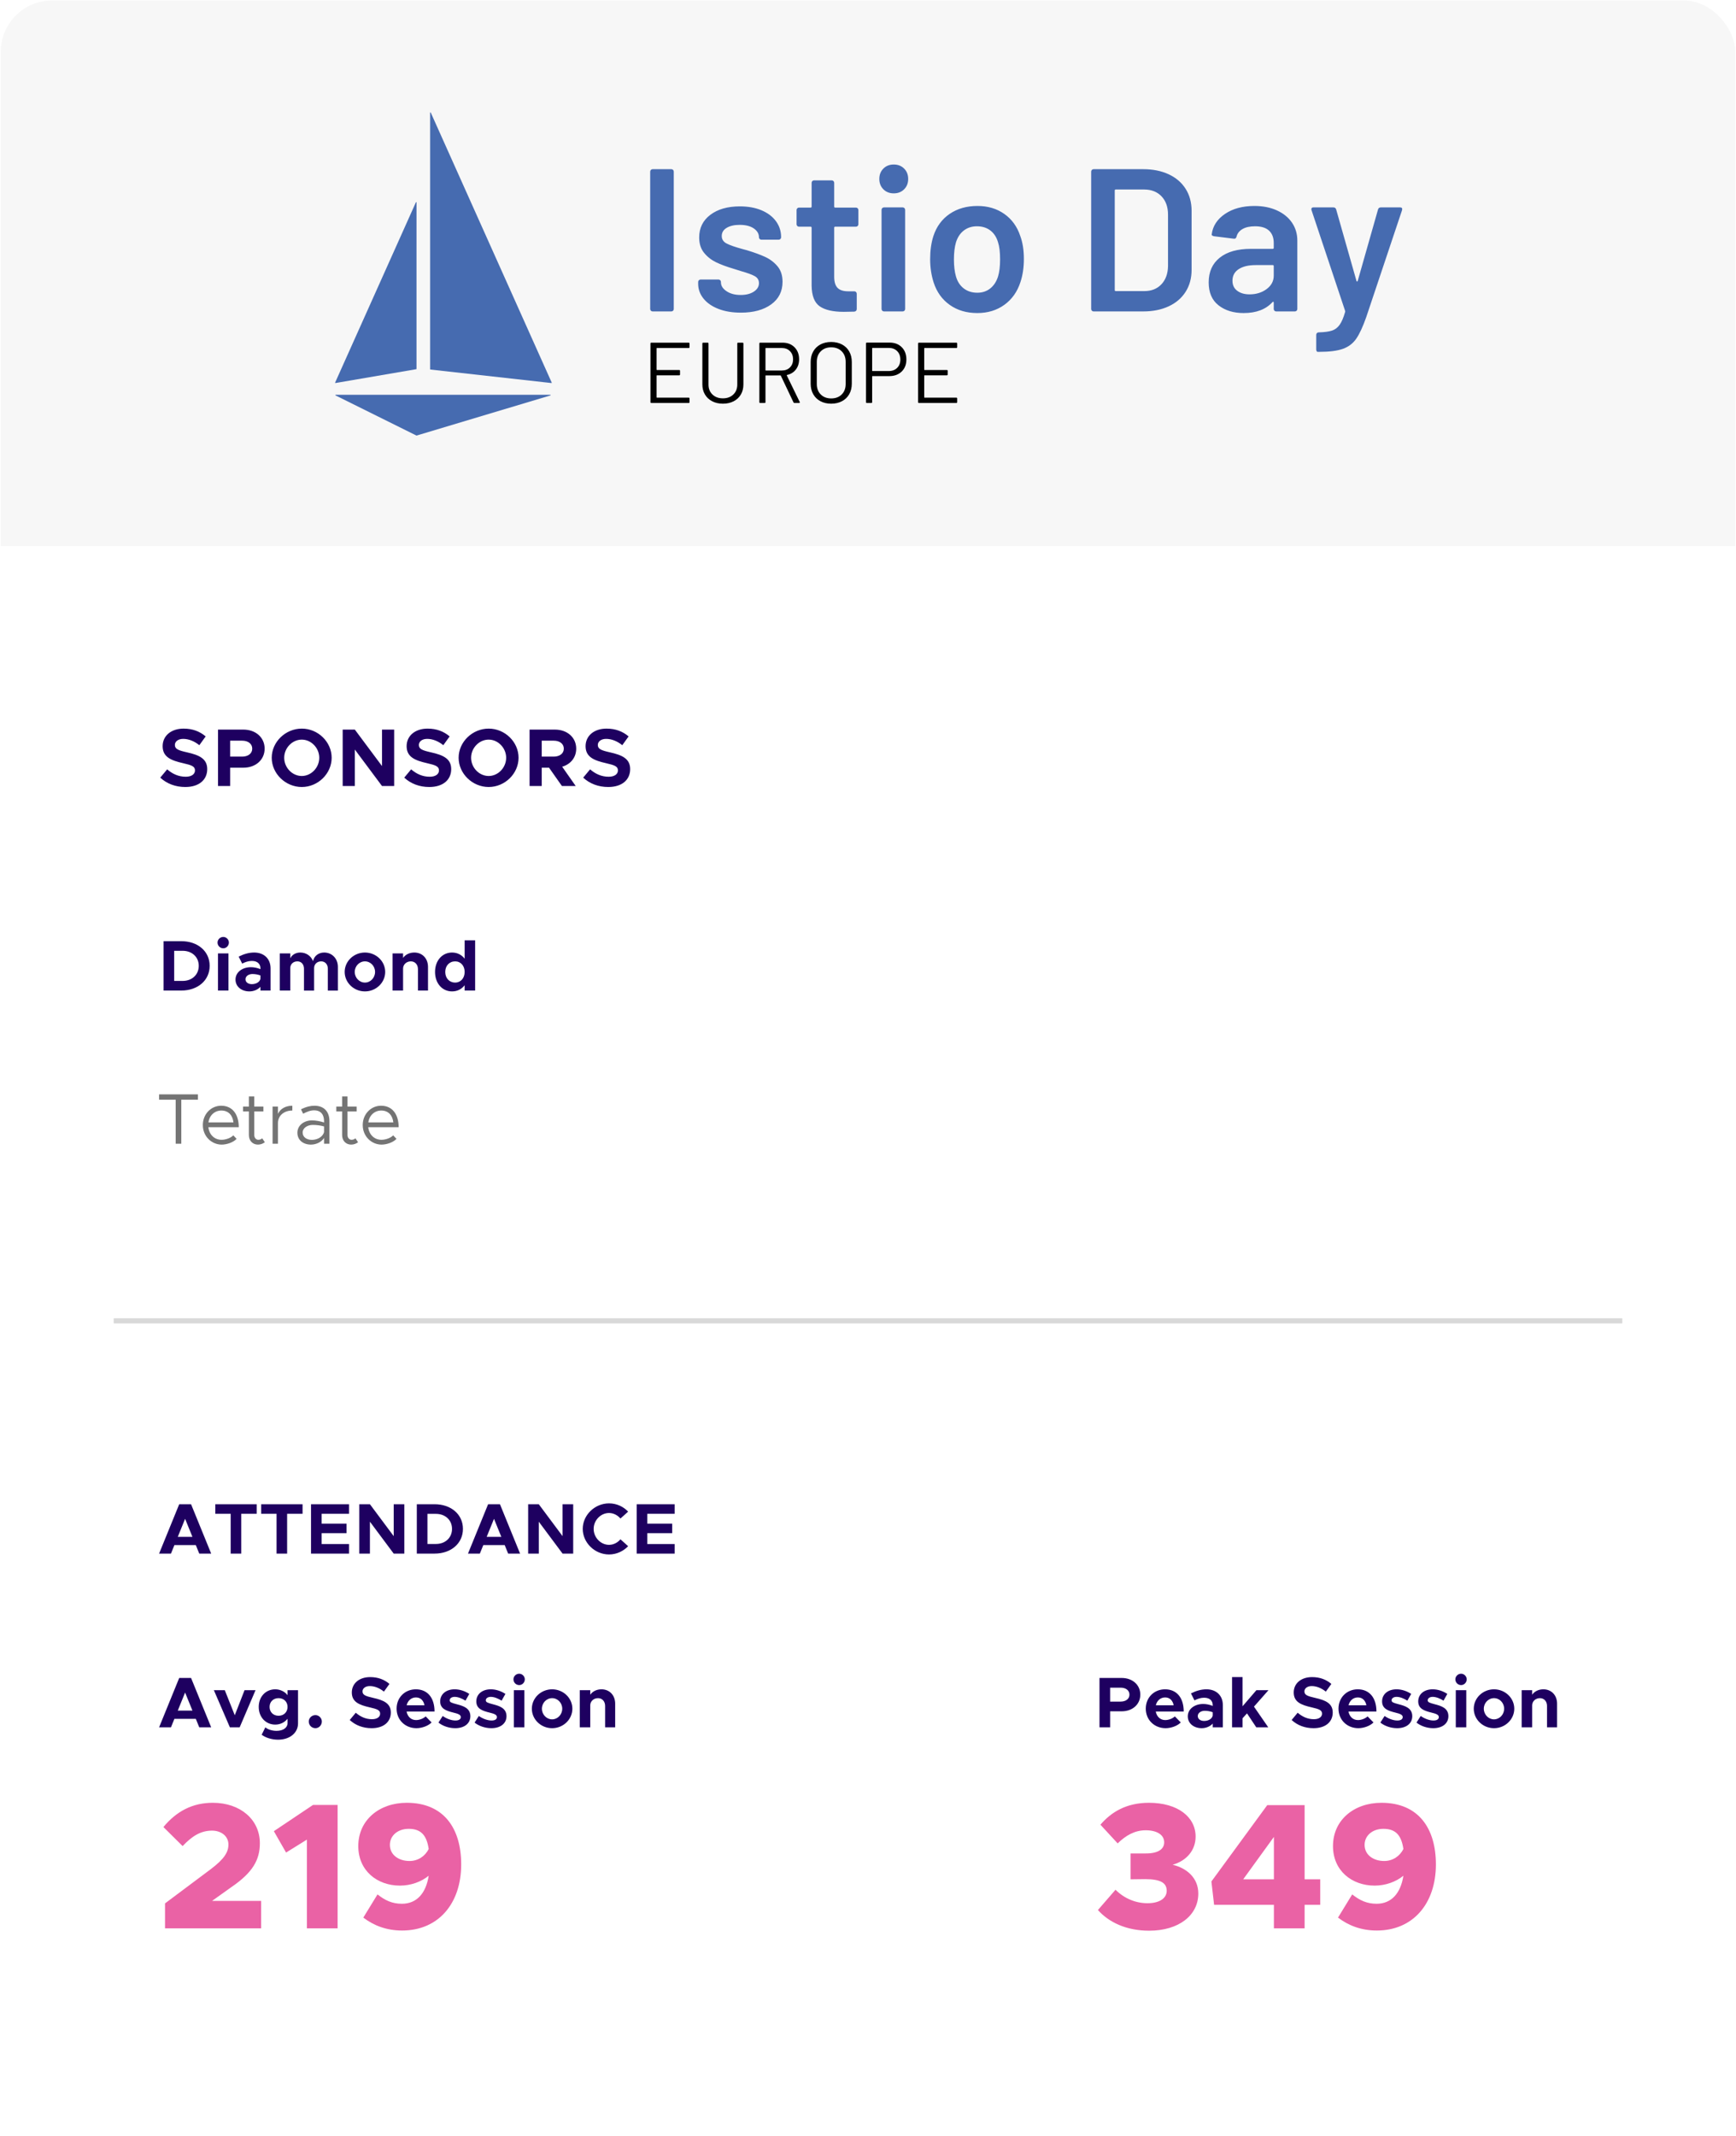 <?xml version="1.0" encoding="UTF-8"?> <svg xmlns="http://www.w3.org/2000/svg" width="378" height="465" viewBox="0 0 378 465" fill="none"><g filter="url(#filter0_d_4860_2585)"><g clip-path="url(#clip0_4860_2585)"><rect x="0.173" y="0.107" width="377.654" height="464.331" rx="11.173" fill="white"></rect><rect width="377.654" height="118.761" transform="translate(0.173 0.107)" fill="#F7F7F7"></rect><path d="M90.69 62.043V80.292C90.691 80.309 90.685 80.325 90.674 80.338C90.664 80.35 90.649 80.359 90.633 80.362L73.046 83.374C73.033 83.376 73.021 83.374 73.009 83.369C72.997 83.365 72.987 83.357 72.98 83.347C72.972 83.337 72.967 83.325 72.965 83.313C72.964 83.3 72.966 83.288 72.971 83.276L90.558 44.034C90.565 44.019 90.576 44.008 90.59 44.001C90.605 43.994 90.621 43.992 90.636 43.996C90.652 43.999 90.665 44.007 90.675 44.02C90.686 44.032 90.691 44.047 90.692 44.063L90.69 62.043ZM93.655 51.526V80.369C93.655 80.386 93.661 80.402 93.673 80.415C93.684 80.428 93.7 80.436 93.717 80.438L120.061 83.377C120.073 83.378 120.085 83.376 120.096 83.371C120.108 83.366 120.117 83.359 120.125 83.349C120.132 83.339 120.136 83.327 120.138 83.315C120.139 83.302 120.137 83.29 120.132 83.279L93.788 24.494C93.781 24.48 93.77 24.469 93.756 24.462C93.742 24.455 93.726 24.453 93.71 24.456C93.695 24.459 93.681 24.468 93.671 24.48C93.661 24.492 93.655 24.507 93.655 24.523V51.526ZM119.859 86.068L90.717 94.803C90.701 94.809 90.683 94.809 90.667 94.803L73.057 86.068C73.043 86.061 73.031 86.05 73.023 86.036C73.016 86.021 73.014 86.005 73.018 85.989C73.021 85.973 73.03 85.96 73.043 85.95C73.056 85.94 73.072 85.935 73.088 85.936H119.839C119.853 85.938 119.867 85.945 119.878 85.956C119.888 85.966 119.895 85.98 119.897 85.995C119.899 86.009 119.897 86.024 119.89 86.037C119.883 86.051 119.872 86.061 119.859 86.068Z" fill="#466BB0"></path><path d="M141.728 67.633C141.624 67.53 141.573 67.405 141.573 67.256V37.357C141.573 37.21 141.624 37.085 141.728 36.981C141.831 36.879 141.956 36.826 142.104 36.826H146.177C146.325 36.826 146.449 36.879 146.554 36.981C146.657 37.085 146.708 37.21 146.708 37.357V67.256C146.708 67.405 146.657 67.53 146.554 67.633C146.449 67.736 146.325 67.788 146.177 67.788H142.104C141.956 67.788 141.831 67.736 141.728 67.633ZM156.424 67.235C155.023 66.69 153.937 65.937 153.171 64.979C152.403 64.021 152.019 62.952 152.019 61.772V61.374C152.019 61.227 152.071 61.102 152.175 60.998C152.278 60.895 152.403 60.843 152.551 60.843H156.446C156.594 60.843 156.719 60.895 156.823 60.998C156.926 61.102 156.978 61.227 156.978 61.374V61.463C156.978 62.2 157.383 62.841 158.195 63.386C159.006 63.932 160.032 64.205 161.272 64.205C162.452 64.205 163.411 63.962 164.149 63.476C164.887 62.989 165.256 62.376 165.256 61.639C165.256 60.961 164.953 60.453 164.349 60.114C163.744 59.775 162.761 59.413 161.405 59.03L159.722 58.5C158.218 58.057 156.948 57.586 155.915 57.085C154.882 56.583 154.012 55.897 153.304 55.027C152.595 54.158 152.241 53.045 152.241 51.688C152.241 49.624 153.053 47.98 154.675 46.756C156.298 45.533 158.439 44.921 161.095 44.921C162.894 44.921 164.474 45.208 165.832 45.783C167.188 46.358 168.237 47.154 168.975 48.172C169.712 49.189 170.081 50.346 170.081 51.644C170.081 51.791 170.029 51.916 169.926 52.019C169.823 52.123 169.697 52.175 169.55 52.175H165.787C165.639 52.175 165.514 52.123 165.411 52.019C165.307 51.916 165.256 51.791 165.256 51.644C165.256 50.878 164.879 50.237 164.127 49.72C163.375 49.204 162.349 48.946 161.05 48.946C159.9 48.946 158.962 49.16 158.239 49.587C157.516 50.014 157.155 50.612 157.155 51.378C157.155 52.086 157.501 52.625 158.195 52.993C158.888 53.362 160.047 53.767 161.67 54.21L162.645 54.474C164.208 54.947 165.522 55.426 166.584 55.912C167.647 56.399 168.546 57.078 169.284 57.947C170.022 58.817 170.391 59.944 170.391 61.33C170.391 63.424 169.565 65.067 167.913 66.261C166.259 67.456 164.061 68.053 161.316 68.053C159.456 68.053 157.826 67.781 156.424 67.235ZM186.75 49.189C186.646 49.293 186.521 49.343 186.373 49.343H181.858C181.71 49.343 181.637 49.418 181.637 49.565V60.224C181.637 61.345 181.88 62.155 182.367 62.657C182.854 63.158 183.629 63.409 184.691 63.409H186.019C186.167 63.409 186.292 63.461 186.396 63.564C186.498 63.667 186.551 63.793 186.551 63.939V67.256C186.551 67.582 186.373 67.773 186.019 67.832L183.717 67.876C181.386 67.876 179.644 67.478 178.494 66.682C177.343 65.886 176.752 64.381 176.723 62.17V49.565C176.723 49.418 176.649 49.343 176.502 49.343H173.978C173.831 49.343 173.705 49.293 173.601 49.189C173.498 49.086 173.447 48.961 173.447 48.813V45.717C173.447 45.57 173.498 45.445 173.601 45.341C173.705 45.238 173.831 45.186 173.978 45.186H176.502C176.649 45.186 176.723 45.113 176.723 44.965V39.79C176.723 39.642 176.775 39.518 176.878 39.414C176.981 39.311 177.106 39.259 177.254 39.259H181.105C181.253 39.259 181.378 39.311 181.482 39.414C181.586 39.518 181.637 39.642 181.637 39.79V44.965C181.637 45.113 181.71 45.186 181.858 45.186H186.373C186.521 45.186 186.646 45.238 186.751 45.341C186.854 45.445 186.905 45.57 186.905 45.717V48.813C186.905 48.961 186.854 49.086 186.75 49.189ZM192.35 41.205C191.758 40.616 191.464 39.864 191.464 38.95C191.464 38.036 191.758 37.284 192.35 36.694C192.939 36.105 193.692 35.809 194.607 35.809C195.522 35.809 196.274 36.105 196.865 36.694C197.455 37.284 197.75 38.036 197.75 38.95C197.75 39.864 197.455 40.616 196.865 41.205C196.274 41.796 195.522 42.09 194.607 42.09C193.692 42.09 192.939 41.796 192.35 41.205ZM192.106 67.633C192.003 67.53 191.951 67.405 191.951 67.256V45.673C191.951 45.526 192.003 45.4 192.106 45.297C192.209 45.194 192.334 45.142 192.482 45.142H196.554C196.702 45.142 196.827 45.194 196.931 45.297C197.035 45.4 197.086 45.526 197.086 45.673V67.256C197.086 67.405 197.035 67.53 196.931 67.633C196.827 67.736 196.702 67.788 196.554 67.788H192.482C192.334 67.788 192.209 67.736 192.106 67.633ZM206.803 66.372C205.136 65.193 203.962 63.557 203.284 61.463C202.782 59.87 202.532 58.19 202.532 56.421C202.532 54.534 202.767 52.853 203.24 51.378C203.919 49.315 205.099 47.707 206.781 46.557C208.464 45.407 210.485 44.832 212.846 44.832C215.089 44.832 217.03 45.407 218.667 46.557C220.306 47.707 221.464 49.3 222.143 51.335C222.674 52.75 222.94 54.431 222.94 56.376C222.94 58.234 222.689 59.915 222.187 61.418C221.508 63.512 220.343 65.156 218.69 66.351C217.037 67.545 215.075 68.141 212.802 68.141C210.47 68.141 208.47 67.552 206.803 66.372ZM215.613 62.79C216.395 62.17 216.963 61.301 217.317 60.18C217.612 59.207 217.76 57.969 217.76 56.465C217.76 54.873 217.612 53.634 217.317 52.75C216.992 51.629 216.432 50.767 215.635 50.162C214.839 49.558 213.865 49.255 212.714 49.255C211.621 49.255 210.678 49.558 209.88 50.162C209.084 50.767 208.508 51.629 208.154 52.75C207.858 53.783 207.711 55.02 207.711 56.465C207.711 57.91 207.858 59.148 208.154 60.18C208.478 61.301 209.046 62.17 209.858 62.79C210.67 63.409 211.651 63.718 212.802 63.718C213.893 63.718 214.831 63.409 215.613 62.79ZM237.747 67.633C237.644 67.53 237.592 67.405 237.592 67.256V37.357C237.592 37.21 237.644 37.085 237.747 36.981C237.85 36.879 237.975 36.826 238.124 36.826H248.925C251.021 36.826 252.865 37.196 254.459 37.932C256.053 38.67 257.285 39.724 258.156 41.095C259.026 42.466 259.461 44.066 259.461 45.894V58.721C259.461 60.549 259.026 62.148 258.156 63.519C257.285 64.891 256.053 65.945 254.459 66.682C252.865 67.419 251.021 67.788 248.925 67.788H238.124C237.975 67.788 237.85 67.736 237.747 67.633ZM242.949 63.364H249.146C250.71 63.364 251.957 62.871 252.888 61.883C253.817 60.895 254.296 59.576 254.326 57.925V46.734C254.326 45.053 253.854 43.72 252.91 42.731C251.964 41.744 250.696 41.249 249.103 41.249H242.949C242.801 41.249 242.728 41.323 242.728 41.471V63.144C242.728 63.291 242.801 63.364 242.949 63.364ZM278.055 45.806C279.471 46.453 280.562 47.347 281.33 48.481C282.098 49.617 282.482 50.908 282.482 52.351V67.256C282.482 67.405 282.43 67.53 282.327 67.633C282.223 67.736 282.098 67.788 281.95 67.788H277.877C277.73 67.788 277.605 67.736 277.501 67.633C277.397 67.53 277.347 67.405 277.347 67.256V65.841C277.347 65.753 277.317 65.701 277.257 65.687C277.199 65.672 277.139 65.695 277.081 65.753C275.635 67.346 273.54 68.141 270.795 68.141C268.581 68.141 266.759 67.582 265.328 66.461C263.895 65.341 263.18 63.674 263.18 61.463C263.18 59.162 263.985 57.372 265.592 56.089C267.201 54.806 269.467 54.165 272.388 54.165H277.126C277.272 54.165 277.347 54.092 277.347 53.944V52.883C277.347 51.732 277.006 50.841 276.328 50.207C275.65 49.572 274.631 49.255 273.274 49.255C272.152 49.255 271.244 49.455 270.551 49.853C269.858 50.25 269.422 50.803 269.245 51.511C269.156 51.865 268.95 52.013 268.626 51.953L264.332 51.423C264.183 51.394 264.058 51.342 263.955 51.268C263.852 51.195 263.815 51.099 263.845 50.981C264.08 49.182 265.047 47.707 266.744 46.557C268.44 45.407 270.573 44.832 273.141 44.832C275 44.832 276.639 45.157 278.055 45.806ZM275.797 62.922C276.83 62.155 277.347 61.182 277.347 60.003V57.925C277.347 57.778 277.272 57.703 277.126 57.703H273.407C271.841 57.703 270.609 57.998 269.71 58.588C268.809 59.177 268.36 60.018 268.36 61.109C268.36 62.052 268.706 62.783 269.4 63.298C270.093 63.815 270.986 64.072 272.079 64.072C273.524 64.072 274.764 63.69 275.797 62.922ZM286.688 76.435C286.628 76.332 286.598 76.206 286.598 76.059V72.874C286.598 72.726 286.65 72.601 286.754 72.498C286.856 72.395 286.982 72.344 287.13 72.344H287.175C288.384 72.314 289.328 72.189 290.008 71.968C290.686 71.746 291.246 71.326 291.69 70.707C292.132 70.088 292.531 69.159 292.885 67.921C292.914 67.861 292.914 67.773 292.885 67.655L285.581 45.761C285.551 45.702 285.536 45.629 285.536 45.54C285.536 45.275 285.684 45.142 285.979 45.142H290.317C290.641 45.142 290.849 45.29 290.937 45.584L295.364 61.154C295.393 61.242 295.437 61.285 295.497 61.285C295.555 61.285 295.6 61.242 295.63 61.154L300.057 45.584C300.145 45.29 300.351 45.142 300.677 45.142H304.883C305.059 45.142 305.184 45.194 305.258 45.297C305.332 45.4 305.34 45.555 305.28 45.761L297.489 69.026C296.751 71.12 296.029 72.683 295.319 73.714C294.611 74.747 293.645 75.484 292.42 75.926C291.195 76.368 289.461 76.589 287.218 76.589H286.909C286.819 76.589 286.746 76.538 286.688 76.435Z" fill="#466BB0"></path><path d="M149.947 75.751H143.039C142.989 75.751 142.964 75.776 142.964 75.827V80.46C142.964 80.51 142.989 80.535 143.039 80.535H147.882C148.008 80.535 148.07 80.598 148.07 80.723V81.511C148.07 81.635 148.008 81.698 147.882 81.698H143.039C142.989 81.698 142.964 81.724 142.964 81.773V86.482C142.964 86.531 142.989 86.557 143.039 86.557H149.947C150.073 86.557 150.135 86.62 150.135 86.744V87.532C150.135 87.657 150.073 87.72 149.947 87.72H141.819C141.693 87.72 141.631 87.657 141.631 87.532V74.776C141.631 74.651 141.693 74.588 141.819 74.588H149.947C150.073 74.588 150.135 74.651 150.135 74.776V75.564C150.135 75.688 150.073 75.751 149.947 75.751ZM155.074 87.344C154.398 86.995 153.872 86.504 153.498 85.872C153.122 85.241 152.934 84.506 152.934 83.668V74.776C152.934 74.651 152.997 74.588 153.122 74.588H154.079C154.205 74.588 154.267 74.651 154.267 74.776V83.706C154.267 84.594 154.554 85.316 155.131 85.872C155.706 86.428 156.463 86.707 157.402 86.707C158.342 86.707 159.098 86.428 159.674 85.872C160.25 85.316 160.539 84.594 160.539 83.706V74.776C160.539 74.651 160.6 74.588 160.725 74.588H161.683C161.808 74.588 161.871 74.651 161.871 74.776V83.668C161.871 84.506 161.687 85.241 161.317 85.872C160.948 86.504 160.425 86.995 159.749 87.344C159.074 87.695 158.291 87.87 157.402 87.87C156.526 87.87 155.751 87.695 155.074 87.344ZM172.779 87.588L170.019 81.773C170.007 81.736 169.982 81.717 169.944 81.717H166.752C166.702 81.717 166.676 81.742 166.676 81.792V87.532C166.676 87.657 166.615 87.72 166.49 87.72H165.532C165.407 87.72 165.344 87.657 165.344 87.532V74.776C165.344 74.651 165.407 74.588 165.532 74.588H170.394C171.471 74.588 172.341 74.924 173.005 75.592C173.668 76.261 173.999 77.133 173.999 78.209C173.999 79.084 173.762 79.829 173.287 80.441C172.81 81.054 172.166 81.448 171.352 81.623C171.302 81.648 171.289 81.679 171.314 81.717L174.131 87.494C174.144 87.52 174.149 87.552 174.149 87.588C174.149 87.676 174.099 87.72 173.999 87.72H173.005C172.891 87.72 172.817 87.676 172.779 87.588ZM166.676 75.827V80.573C166.676 80.622 166.702 80.647 166.752 80.647H170.244C170.971 80.647 171.558 80.423 172.009 79.972C172.46 79.522 172.685 78.934 172.685 78.209C172.685 77.484 172.46 76.893 172.009 76.436C171.558 75.979 170.971 75.751 170.244 75.751H166.752C166.702 75.751 166.676 75.776 166.676 75.827ZM178.637 87.326C177.961 86.963 177.438 86.454 177.069 85.797C176.7 85.14 176.516 84.381 176.516 83.518V78.79C176.516 77.928 176.7 77.168 177.069 76.512C177.438 75.854 177.961 75.345 178.637 74.982C179.313 74.62 180.095 74.438 180.984 74.438C181.872 74.438 182.658 74.62 183.34 74.982C184.022 75.345 184.548 75.854 184.917 76.512C185.287 77.168 185.472 77.928 185.472 78.79V83.518C185.472 84.381 185.287 85.14 184.917 85.797C184.548 86.454 184.022 86.963 183.34 87.326C182.658 87.689 181.872 87.87 180.984 87.87C180.095 87.87 179.313 87.689 178.637 87.326ZM183.275 85.863C183.85 85.288 184.139 84.524 184.139 83.574V78.772C184.139 77.822 183.85 77.055 183.275 76.474C182.699 75.892 181.935 75.601 180.984 75.601C180.046 75.601 179.288 75.892 178.713 76.474C178.136 77.055 177.849 77.822 177.849 78.772V83.574C177.849 84.524 178.136 85.288 178.713 85.863C179.288 86.439 180.046 86.726 180.984 86.726C181.935 86.726 182.699 86.439 183.275 85.863ZM196.353 75.583C197.022 76.257 197.357 77.146 197.357 78.246C197.357 79.334 197.015 80.21 196.334 80.873C195.652 81.536 194.753 81.867 193.639 81.867H189.978C189.927 81.867 189.903 81.892 189.903 81.942V87.532C189.903 87.657 189.84 87.72 189.715 87.72H188.757C188.632 87.72 188.569 87.657 188.569 87.532V74.757C188.569 74.633 188.632 74.57 188.757 74.57H193.695C194.797 74.57 195.683 74.907 196.353 75.583ZM195.348 80.076C195.811 79.619 196.042 79.016 196.042 78.265C196.042 77.502 195.811 76.889 195.348 76.427C194.885 75.964 194.285 75.733 193.545 75.733H189.978C189.927 75.733 189.903 75.758 189.903 75.807V80.685C189.903 80.736 189.927 80.761 189.978 80.761H193.545C194.285 80.761 194.885 80.532 195.348 80.076ZM208.228 75.751H201.319C201.268 75.751 201.243 75.776 201.243 75.827V80.46C201.243 80.51 201.268 80.535 201.319 80.535H206.163C206.288 80.535 206.351 80.598 206.351 80.723V81.511C206.351 81.635 206.288 81.698 206.163 81.698H201.319C201.268 81.698 201.243 81.724 201.243 81.773V86.482C201.243 86.531 201.268 86.557 201.319 86.557H208.228C208.353 86.557 208.416 86.62 208.416 86.744V87.532C208.416 87.657 208.353 87.72 208.228 87.72H200.098C199.973 87.72 199.91 87.657 199.91 87.532V74.776C199.91 74.651 199.973 74.588 200.098 74.588H208.228C208.353 74.588 208.416 74.651 208.416 74.776V75.564C208.416 75.688 208.353 75.751 208.228 75.751Z" fill="black"></path><path d="M40.348 171.306C38.202 171.306 36.325 170.591 34.895 169.268L36.397 167.462C37.559 168.463 38.882 169.071 40.437 169.071C41.778 169.071 42.457 168.463 42.457 167.695C42.457 166.819 41.742 166.551 39.865 166.121C37.273 165.532 35.413 164.799 35.413 162.421C35.413 160.151 37.273 158.595 39.972 158.595C41.974 158.595 43.512 159.221 44.781 160.294L43.404 162.206C42.296 161.313 41.063 160.83 39.883 160.83C38.774 160.83 38.077 161.42 38.077 162.153C38.077 163.047 38.828 163.333 40.723 163.762C43.369 164.352 45.121 165.138 45.121 167.409C45.121 169.751 43.333 171.306 40.348 171.306ZM47.469 171.091V158.81H52.993C55.674 158.81 57.623 160.526 57.623 162.957C57.623 165.389 55.674 167.105 52.993 167.105H50.115V171.091H47.469ZM50.115 164.691H52.725C54.03 164.691 54.923 164.012 54.923 162.957C54.923 161.902 54.03 161.223 52.725 161.223H50.115V164.691ZM65.709 171.306C62.169 171.306 59.166 168.392 59.166 164.942C59.166 161.491 62.169 158.595 65.709 158.595C69.249 158.595 72.216 161.491 72.216 164.942C72.216 168.392 69.249 171.306 65.709 171.306ZM65.709 168.91C67.765 168.91 69.517 167.087 69.517 164.942C69.517 162.814 67.765 160.991 65.709 160.991C63.635 160.991 61.883 162.814 61.883 164.942C61.883 167.087 63.635 168.91 65.709 168.91ZM74.616 171.091V158.81H77.262L83.179 166.747V158.81H85.825V171.091H83.179L77.262 163.154V171.091H74.616ZM93.473 171.306C91.327 171.306 89.45 170.591 88.02 169.268L89.522 167.462C90.684 168.463 92.007 169.071 93.562 169.071C94.903 169.071 95.582 168.463 95.582 167.695C95.582 166.819 94.867 166.551 92.99 166.121C90.398 165.532 88.538 164.799 88.538 162.421C88.538 160.151 90.398 158.595 93.097 158.595C95.099 158.595 96.637 159.221 97.906 160.294L96.529 162.206C95.421 161.313 94.188 160.83 93.008 160.83C91.899 160.83 91.202 161.42 91.202 162.153C91.202 163.047 91.953 163.333 93.848 163.762C96.494 164.352 98.246 165.138 98.246 167.409C98.246 169.751 96.458 171.306 93.473 171.306ZM106.404 171.306C102.864 171.306 99.861 168.392 99.861 164.942C99.861 161.491 102.864 158.595 106.404 158.595C109.944 158.595 112.911 161.491 112.911 164.942C112.911 168.392 109.944 171.306 106.404 171.306ZM106.404 168.91C108.46 168.91 110.212 167.087 110.212 164.942C110.212 162.814 108.46 160.991 106.404 160.991C104.33 160.991 102.578 162.814 102.578 164.942C102.578 167.087 104.33 168.91 106.404 168.91ZM125.465 162.957C125.465 164.888 124.25 166.354 122.408 166.89L125.358 171.091H122.355L119.548 167.105H117.957V171.091H115.311V158.81H120.835C123.517 158.81 125.465 160.526 125.465 162.957ZM117.957 161.223V164.691H120.567C121.872 164.691 122.766 164.012 122.766 162.957C122.766 161.902 121.872 161.223 120.567 161.223H117.957ZM132.439 171.306C130.294 171.306 128.417 170.591 126.987 169.268L128.488 167.462C129.65 168.463 130.973 169.071 132.528 169.071C133.869 169.071 134.549 168.463 134.549 167.695C134.549 166.819 133.833 166.551 131.956 166.121C129.364 165.532 127.505 164.799 127.505 162.421C127.505 160.151 129.364 158.595 132.064 158.595C134.066 158.595 135.603 159.221 136.873 160.294L135.496 162.206C134.388 161.313 133.154 160.83 131.974 160.83C130.866 160.83 130.169 161.42 130.169 162.153C130.169 163.047 130.919 163.333 132.814 163.762C135.46 164.352 137.212 165.138 137.212 167.409C137.212 169.751 135.425 171.306 132.439 171.306Z" fill="#1E0060"></path><path d="M35.612 215.611V204.864H39.476C43.09 204.864 45.655 207.086 45.655 210.23C45.655 213.374 43.09 215.611 39.476 215.611H35.612ZM37.927 213.515H39.773C41.822 213.515 43.277 212.154 43.277 210.23C43.277 208.321 41.822 206.961 39.773 206.961H37.927V213.515ZM48.618 206.413C47.914 206.413 47.366 205.85 47.366 205.162C47.366 204.52 47.914 203.942 48.618 203.942C49.29 203.942 49.838 204.52 49.838 205.162C49.838 205.85 49.29 206.413 48.618 206.413ZM47.46 215.611V207.524H49.744V215.611H47.46ZM55.346 207.336C57.458 207.336 58.913 208.666 58.913 210.777V215.611H56.707V214.797C56.128 215.439 55.205 215.799 54.314 215.799C52.593 215.799 51.279 214.766 51.279 213.218C51.279 211.622 52.765 210.527 54.627 210.527C55.283 210.527 56.019 210.668 56.707 210.949V210.777C56.707 209.917 56.16 209.166 54.83 209.166C54.079 209.166 53.375 209.416 52.734 209.745L51.967 208.228C53.109 207.649 54.22 207.336 55.346 207.336ZM54.83 214.219C55.706 214.219 56.535 213.812 56.707 213.061V212.326C56.191 212.123 55.581 212.013 54.955 212.013C54.126 212.013 53.453 212.498 53.453 213.155C53.453 213.812 54.048 214.219 54.83 214.219ZM70.585 207.336C72.275 207.336 73.573 208.634 73.573 210.464V215.626H71.383V210.856C71.383 209.917 70.789 209.26 69.944 209.26C69.037 209.26 68.395 209.87 68.395 210.73V215.626H66.19V210.856C66.19 209.917 65.611 209.26 64.766 209.26C63.843 209.26 63.202 209.87 63.202 210.73V215.611H60.918V207.524H63.202V208.587C63.593 207.821 64.391 207.336 65.392 207.336C66.659 207.336 67.723 208.071 68.161 209.213C68.395 208.087 69.35 207.336 70.585 207.336ZM79.462 215.799C77.037 215.799 75.05 213.89 75.05 211.559C75.05 209.229 77.037 207.336 79.462 207.336C81.886 207.336 83.873 209.229 83.873 211.559C83.873 213.89 81.886 215.799 79.462 215.799ZM79.462 213.875C80.682 213.875 81.667 212.826 81.667 211.559C81.667 210.292 80.682 209.26 79.462 209.26C78.242 209.26 77.24 210.292 77.24 211.559C77.24 212.826 78.242 213.875 79.462 213.875ZM90.206 207.336C91.958 207.336 93.194 208.619 93.194 210.464V215.611H91.004V210.949C91.004 209.948 90.362 209.26 89.455 209.26C88.501 209.26 87.766 209.948 87.766 210.824V215.611H85.482V207.524H87.766V208.509C88.266 207.79 89.158 207.336 90.206 207.336ZM101.172 204.677H103.456V215.611H101.172V214.453C100.531 215.298 99.576 215.799 98.434 215.799C96.291 215.799 94.727 214.047 94.727 211.559C94.727 209.088 96.291 207.336 98.434 207.336C99.576 207.336 100.531 207.837 101.172 208.681V204.677ZM99.107 213.875C100.312 213.875 101.172 212.92 101.172 211.559C101.172 210.214 100.312 209.26 99.107 209.26C97.84 209.26 96.948 210.214 96.948 211.559C96.948 212.92 97.84 213.875 99.107 213.875Z" fill="#1E0060"></path><path d="M38.256 248.957V239.368H34.642V238.211H43.09V239.368H39.476V248.957H38.256ZM48.249 248.097C49.203 248.097 50.298 247.674 50.799 247.127L51.518 247.893C50.814 248.66 49.391 249.145 48.265 249.145C46.106 249.145 44.166 247.377 44.166 244.89C44.166 242.481 45.981 240.682 48.155 240.682C50.595 240.682 51.988 242.528 51.988 245.359H45.371C45.543 246.939 46.654 248.097 48.249 248.097ZM48.202 241.73C46.763 241.73 45.605 242.747 45.386 244.311H50.83C50.674 242.856 49.813 241.73 48.202 241.73ZM57.087 247.768L57.666 248.629C57.244 248.957 56.712 249.145 56.164 249.145C55.007 249.145 54.193 248.284 54.193 247.08V241.918H52.926V240.87H54.193V238.649H55.367V240.87H57.353V241.918H55.367V247.08C55.367 247.674 55.773 248.097 56.242 248.097C56.602 248.097 56.915 247.956 57.087 247.768ZM60.524 242.45C61.009 241.37 62.167 240.682 63.653 240.682V241.73C61.822 241.73 60.524 242.856 60.524 244.436V248.957H59.351V240.87H60.524V242.45ZM68.447 240.682C70.652 240.682 71.732 242.074 71.732 244.03V248.957H70.559V247.69C69.98 248.644 68.775 249.145 67.712 249.145C66.007 249.145 64.755 248.159 64.755 246.564C64.755 244.953 66.194 243.873 67.931 243.873C68.807 243.873 69.73 244.061 70.559 244.327V244.03C70.559 242.935 70.121 241.683 68.369 241.683C67.555 241.683 66.742 242.043 66.007 242.418L65.537 241.464C66.695 240.886 67.665 240.682 68.447 240.682ZM67.915 248.112C68.979 248.112 70.246 247.565 70.559 246.423V245.187C69.823 244.984 68.994 244.859 68.118 244.859C66.914 244.859 65.897 245.547 65.897 246.517C65.897 247.518 66.773 248.112 67.915 248.112ZM77.389 247.768L77.968 248.629C77.545 248.957 77.013 249.145 76.466 249.145C75.308 249.145 74.495 248.284 74.495 247.08V241.918H73.228V240.87H74.495V238.649H75.668V240.87H77.655V241.918H75.668V247.08C75.668 247.674 76.075 248.097 76.544 248.097C76.904 248.097 77.217 247.956 77.389 247.768ZM83.063 248.097C84.017 248.097 85.112 247.674 85.612 247.127L86.332 247.893C85.628 248.66 84.205 249.145 83.078 249.145C80.92 249.145 78.98 247.377 78.98 244.89C78.98 242.481 80.794 240.682 82.969 240.682C85.409 240.682 86.801 242.528 86.801 245.359H80.184C80.356 246.939 81.467 248.097 83.063 248.097ZM83.016 241.73C81.577 241.73 80.419 242.747 80.2 244.311H85.644C85.487 242.856 84.627 241.73 83.016 241.73Z" fill="#747474"></path><line opacity="0.15" x1="24.754" y1="287.505" x2="353.246" y2="287.505" stroke="black" stroke-width="1.117"></line><path d="M43.387 338.17L42.636 336.324H37.974L37.224 338.17H34.642L39.022 327.424H41.603L45.983 338.17H43.387ZM38.71 334.525H41.901L40.305 330.599L38.71 334.525ZM50.228 338.17V329.504H46.881V327.424H55.891V329.504H52.528V338.17H50.228ZM60.219 338.17V329.504H56.871V327.424H65.882V329.504H62.518V338.17H60.219ZM75.997 329.504H70.037V331.647H75.45V333.727H70.037V336.089H75.997V338.17H67.722V327.424H75.997V329.504ZM78.232 338.17V327.424H80.547L85.725 334.369V327.424H88.04V338.17H85.725L80.547 331.225V338.17H78.232ZM90.758 338.17V327.424H94.622C98.235 327.424 100.801 329.645 100.801 332.789C100.801 335.933 98.235 338.17 94.622 338.17H90.758ZM93.073 336.074H94.919C96.968 336.074 98.423 334.713 98.423 332.789C98.423 330.881 96.968 329.52 94.919 329.52H93.073V336.074ZM110.646 338.17L109.895 336.324H105.234L104.483 338.17H101.902L106.282 327.424H108.863L113.243 338.17H110.646ZM105.969 334.525H109.16L107.565 330.599L105.969 334.525ZM115.001 338.17V327.424H117.316L122.494 334.369V327.424H124.809V338.17H122.494L117.316 331.225V338.17H115.001ZM132.611 338.358C129.514 338.358 126.886 335.808 126.886 332.789C126.886 329.77 129.514 327.236 132.611 327.236C134.238 327.236 135.724 327.924 136.772 329.035L135.098 330.536C134.488 329.817 133.581 329.332 132.611 329.332C130.796 329.332 129.263 330.927 129.263 332.789C129.263 334.666 130.796 336.262 132.611 336.262C133.596 336.262 134.488 335.777 135.098 335.057L136.772 336.559C135.724 337.654 134.238 338.358 132.611 338.358ZM146.907 329.504H140.948V331.647H146.36V333.727H140.948V336.089H146.907V338.17H138.633V327.424H146.907V329.504Z" fill="#1E0060"></path><path d="M43.387 375.985L42.636 374.14H37.974L37.224 375.985H34.642L39.022 365.239H41.603L45.983 375.985H43.387ZM38.71 372.341H41.901L40.305 368.414L38.71 372.341ZM50.056 375.985L46.568 367.898H48.946L51.12 373.357L53.248 367.898H55.641L52.184 375.985H50.056ZM62.61 367.898H64.894V375.125C64.894 377.205 63.095 378.676 60.545 378.676C59.122 378.676 57.792 378.222 56.979 377.597L57.777 375.985C58.309 376.455 59.263 376.752 60.201 376.752C61.672 376.752 62.61 376.079 62.61 375.031V374.124C61.969 374.922 61.015 375.391 59.935 375.391C57.886 375.391 56.337 373.795 56.337 371.543C56.337 369.29 57.886 367.71 59.935 367.71C61.015 367.71 62.063 368.227 62.61 368.993V367.898ZM60.655 373.467C61.797 373.467 62.61 372.669 62.61 371.543C62.61 370.417 61.797 369.635 60.655 369.635C59.513 369.635 58.7 370.417 58.7 371.543C58.7 372.669 59.513 373.467 60.655 373.467ZM68.685 376.173C67.856 376.173 67.23 375.516 67.23 374.718C67.23 373.983 67.856 373.326 68.685 373.326C69.452 373.326 70.077 373.983 70.077 374.718C70.077 375.516 69.452 376.173 68.685 376.173ZM80.922 376.173C79.045 376.173 77.402 375.547 76.151 374.39L77.465 372.81C78.482 373.686 79.639 374.218 81 374.218C82.173 374.218 82.768 373.686 82.768 373.013C82.768 372.247 82.142 372.012 80.5 371.637C78.231 371.121 76.605 370.479 76.605 368.399C76.605 366.412 78.231 365.051 80.594 365.051C82.345 365.051 83.691 365.599 84.801 366.537L83.597 368.211C82.627 367.429 81.548 367.007 80.515 367.007C79.545 367.007 78.935 367.523 78.935 368.164C78.935 368.946 79.592 369.197 81.251 369.572C83.566 370.088 85.099 370.776 85.099 372.763C85.099 374.812 83.534 376.173 80.922 376.173ZM90.594 374.405C91.345 374.405 92.174 374.077 92.691 373.608L93.973 374.922C93.254 375.673 91.861 376.173 90.673 376.173C88.264 376.173 86.355 374.405 86.355 371.918C86.355 369.478 88.185 367.71 90.547 367.71C93.082 367.71 94.615 369.541 94.615 372.544H88.53C88.733 373.639 89.484 374.405 90.594 374.405ZM90.579 369.478C89.562 369.478 88.796 370.151 88.545 371.183H92.424C92.237 370.182 91.596 369.478 90.579 369.478ZM99.116 376.173C97.818 376.173 96.441 375.735 95.471 374.953L96.394 373.514C97.223 374.108 98.287 374.499 99.163 374.499C99.929 374.499 100.336 374.218 100.336 373.748C100.336 373.232 99.679 373.013 98.787 372.794C97.129 372.388 95.847 371.934 95.847 370.338C95.847 368.805 97.082 367.71 99.007 367.71C100.148 367.71 101.29 368.117 102.182 368.712L101.353 370.182C100.618 369.713 99.742 369.353 99.007 369.353C98.381 369.353 97.912 369.65 97.912 370.104C97.912 370.542 98.365 370.667 99.46 370.964C100.852 371.324 102.417 371.793 102.417 373.561C102.417 375.156 101.103 376.173 99.116 376.173ZM106.983 376.173C105.685 376.173 104.308 375.735 103.338 374.953L104.261 373.514C105.09 374.108 106.154 374.499 107.03 374.499C107.796 374.499 108.203 374.218 108.203 373.748C108.203 373.232 107.546 373.013 106.655 372.794C104.996 372.388 103.714 371.934 103.714 370.338C103.714 368.805 104.95 367.71 106.874 367.71C108.015 367.71 109.157 368.117 110.049 368.712L109.22 370.182C108.485 369.713 107.609 369.353 106.874 369.353C106.248 369.353 105.779 369.65 105.779 370.104C105.779 370.542 106.232 370.667 107.327 370.964C108.719 371.324 110.284 371.793 110.284 373.561C110.284 375.156 108.97 376.173 106.983 376.173ZM113.051 366.788C112.347 366.788 111.8 366.224 111.8 365.536C111.8 364.895 112.347 364.316 113.051 364.316C113.724 364.316 114.271 364.895 114.271 365.536C114.271 366.224 113.724 366.788 113.051 366.788ZM111.894 375.985V367.898H114.177V375.985H111.894ZM120.218 376.173C117.793 376.173 115.806 374.265 115.806 371.934C115.806 369.603 117.793 367.71 120.218 367.71C122.642 367.71 124.629 369.603 124.629 371.934C124.629 374.265 122.642 376.173 120.218 376.173ZM120.218 374.249C121.438 374.249 122.423 373.201 122.423 371.934C122.423 370.667 121.438 369.635 120.218 369.635C118.997 369.635 117.996 370.667 117.996 371.934C117.996 373.201 118.997 374.249 120.218 374.249ZM130.962 367.71C132.714 367.71 133.949 368.993 133.949 370.839V375.985H131.759V371.324C131.759 370.323 131.118 369.635 130.211 369.635C129.257 369.635 128.521 370.323 128.521 371.199V375.985H126.238V367.898H128.521V368.884C129.022 368.164 129.914 367.71 130.962 367.71Z" fill="#1E0060"></path><path d="M35.933 419.745V414.309L45.866 406.879C48.877 404.611 49.737 403.125 49.737 401.483C49.737 399.645 48.134 398.471 46.179 398.471C43.676 398.471 41.799 399.684 39.765 401.835L35.581 397.689C38.436 394.248 41.916 392.41 46.335 392.41C52.358 392.41 56.581 396.086 56.581 401.209C56.581 404.767 55.095 407.544 50.402 410.751L46.179 413.762H56.855V419.745H35.933ZM66.826 419.745V400.427L62.29 403.242L59.63 398.589L68.156 392.879H73.513V419.745H66.826ZM88.572 392.41C96.589 392.41 100.421 397.924 100.421 405.823C100.421 414.348 95.455 420.214 87.555 420.214C84.192 420.214 81.416 419.159 79.108 417.399L82.198 412.354C83.84 413.645 85.365 414.388 87.516 414.388C90.723 414.388 92.756 412.119 93.343 408.287C91.74 409.617 89.432 410.438 87.086 410.438C82.12 410.438 78.013 407.192 78.013 401.835C78.013 396.164 82.589 392.41 88.572 392.41ZM89.159 405.08C90.997 405.08 92.561 404.064 93.343 402.46C92.913 399.527 91.701 398.08 89.002 398.08C86.499 398.08 84.896 399.645 84.896 401.561C84.896 403.79 86.851 405.08 89.159 405.08Z" fill="#EA62A5"></path><path d="M239.406 375.985V365.239H244.239C246.586 365.239 248.291 366.741 248.291 368.868C248.291 370.995 246.586 372.497 244.239 372.497H241.721V375.985H239.406ZM241.721 370.385H244.005C245.147 370.385 245.929 369.791 245.929 368.868C245.929 367.945 245.147 367.351 244.005 367.351H241.721V370.385ZM253.724 374.405C254.474 374.405 255.303 374.077 255.82 373.608L257.102 374.922C256.383 375.673 254.991 376.173 253.802 376.173C251.393 376.173 249.484 374.405 249.484 371.918C249.484 369.478 251.315 367.71 253.677 367.71C256.211 367.71 257.744 369.541 257.744 372.544H251.659C251.862 373.639 252.613 374.405 253.724 374.405ZM253.708 369.478C252.691 369.478 251.925 370.151 251.674 371.183H255.554C255.366 370.182 254.725 369.478 253.708 369.478ZM262.699 367.71C264.811 367.71 266.265 369.04 266.265 371.152V375.985H264.06V375.172C263.481 375.813 262.558 376.173 261.666 376.173C259.946 376.173 258.632 375.141 258.632 373.592C258.632 371.997 260.118 370.902 261.979 370.902C262.636 370.902 263.371 371.042 264.06 371.324V371.152C264.06 370.291 263.512 369.541 262.183 369.541C261.432 369.541 260.728 369.791 260.086 370.119L259.32 368.602C260.462 368.023 261.573 367.71 262.699 367.71ZM262.183 374.593C263.059 374.593 263.888 374.186 264.06 373.436V372.7C263.543 372.497 262.933 372.388 262.308 372.388C261.479 372.388 260.806 372.873 260.806 373.529C260.806 374.186 261.4 374.593 262.183 374.593ZM268.271 375.985V365.051H270.555V371.402L273.574 367.898H276.202L273.042 371.48L276.155 375.985H273.542L271.525 372.951L270.555 374.014V375.985H268.271ZM286.014 376.173C284.137 376.173 282.494 375.547 281.243 374.39L282.557 372.81C283.574 373.686 284.731 374.218 286.092 374.218C287.265 374.218 287.86 373.686 287.86 373.013C287.86 372.247 287.234 372.012 285.592 371.637C283.323 371.121 281.697 370.479 281.697 368.399C281.697 366.412 283.323 365.051 285.685 365.051C287.437 365.051 288.783 365.599 289.893 366.537L288.689 368.211C287.719 367.429 286.64 367.007 285.607 367.007C284.637 367.007 284.027 367.523 284.027 368.164C284.027 368.946 284.684 369.197 286.342 369.572C288.657 370.088 290.19 370.776 290.19 372.763C290.19 374.812 288.626 376.173 286.014 376.173ZM295.686 374.405C296.437 374.405 297.266 374.077 297.782 373.608L299.065 374.922C298.346 375.673 296.953 376.173 295.764 376.173C293.356 376.173 291.447 374.405 291.447 371.918C291.447 369.478 293.277 367.71 295.639 367.71C298.173 367.71 299.706 369.541 299.706 372.544H293.621C293.825 373.639 294.576 374.405 295.686 374.405ZM295.671 369.478C294.654 369.478 293.887 370.151 293.637 371.183H297.516C297.329 370.182 296.687 369.478 295.671 369.478ZM304.208 376.173C302.91 376.173 301.533 375.735 300.563 374.953L301.486 373.514C302.315 374.108 303.379 374.499 304.255 374.499C305.021 374.499 305.428 374.218 305.428 373.748C305.428 373.232 304.771 373.013 303.879 372.794C302.221 372.388 300.939 371.934 300.939 370.338C300.939 368.805 302.174 367.71 304.098 367.71C305.24 367.71 306.382 368.117 307.274 368.712L306.445 370.182C305.71 369.713 304.834 369.353 304.098 369.353C303.473 369.353 303.003 369.65 303.003 370.104C303.003 370.542 303.457 370.667 304.552 370.964C305.944 371.324 307.508 371.793 307.508 373.561C307.508 375.156 306.194 376.173 304.208 376.173ZM312.075 376.173C310.777 376.173 309.4 375.735 308.43 374.953L309.353 373.514C310.182 374.108 311.246 374.499 312.122 374.499C312.888 374.499 313.295 374.218 313.295 373.748C313.295 373.232 312.638 373.013 311.746 372.794C310.088 372.388 308.806 371.934 308.806 370.338C308.806 368.805 310.041 367.71 311.965 367.71C313.107 367.71 314.249 368.117 315.141 368.712L314.312 370.182C313.577 369.713 312.701 369.353 311.965 369.353C311.34 369.353 310.87 369.65 310.87 370.104C310.87 370.542 311.324 370.667 312.419 370.964C313.811 371.324 315.375 371.793 315.375 373.561C315.375 375.156 314.062 376.173 312.075 376.173ZM318.143 366.788C317.439 366.788 316.892 366.224 316.892 365.536C316.892 364.895 317.439 364.316 318.143 364.316C318.816 364.316 319.363 364.895 319.363 365.536C319.363 366.224 318.816 366.788 318.143 366.788ZM316.986 375.985V367.898H319.269V375.985H316.986ZM325.309 376.173C322.885 376.173 320.898 374.265 320.898 371.934C320.898 369.603 322.885 367.71 325.309 367.71C327.734 367.71 329.721 369.603 329.721 371.934C329.721 374.265 327.734 376.173 325.309 376.173ZM325.309 374.249C326.53 374.249 327.515 373.201 327.515 371.934C327.515 370.667 326.53 369.635 325.309 369.635C324.089 369.635 323.088 370.667 323.088 371.934C323.088 373.201 324.089 374.249 325.309 374.249ZM336.054 367.71C337.806 367.71 339.041 368.993 339.041 370.839V375.985H336.851V371.324C336.851 370.323 336.21 369.635 335.303 369.635C334.349 369.635 333.613 370.323 333.613 371.199V375.985H331.33V367.898H333.613V368.884C334.114 368.164 335.006 367.71 336.054 367.71Z" fill="#1E0060"></path><path d="M250.207 420.253C245.24 420.253 241.447 418.416 239.062 415.756L242.894 411.337C244.849 413.293 247.352 414.27 249.855 414.27C252.553 414.27 254.039 413.136 254.039 411.572C254.039 409.89 252.788 409.03 249.347 409.03L246.179 409.069V403.438H249.347C252.045 403.477 253.492 402.578 253.492 401.013C253.492 399.371 251.888 398.393 249.464 398.393C247.078 398.393 245.123 399.527 243.363 401.248L239.609 397.181C241.916 394.483 245.201 392.41 250.168 392.41C256.503 392.41 260.335 395.538 260.335 399.762C260.335 402.773 258.341 405.041 255.33 405.902C258.341 406.605 260.922 408.717 260.922 412.159C260.922 416.89 256.699 420.253 250.207 420.253ZM277.383 419.745V414.622H264.361L263.774 409.538L275.936 392.918H284.07V409.069H287.472V414.622H284.07V419.745H277.383ZM270.696 409.069H277.383V399.84L270.696 409.069ZM300.805 392.41C308.822 392.41 312.655 397.924 312.655 405.823C312.655 414.348 307.688 420.214 299.789 420.214C296.426 420.214 293.649 419.159 291.342 417.399L294.431 412.354C296.074 413.645 297.599 414.388 299.75 414.388C302.956 414.388 304.99 412.119 305.576 408.287C303.973 409.617 301.666 410.438 299.319 410.438C294.353 410.438 290.247 407.192 290.247 401.835C290.247 396.164 294.822 392.41 300.805 392.41ZM301.392 405.08C303.23 405.08 304.794 404.064 305.576 402.46C305.146 399.527 303.934 398.08 301.236 398.08C298.733 398.08 297.129 399.645 297.129 401.561C297.129 403.79 299.085 405.08 301.392 405.08Z" fill="#EA62A5"></path></g></g><defs><filter id="filter0_d_4860_2585" x="-11" y="-11.066" width="400" height="486.677" filterUnits="userSpaceOnUse" color-interpolation-filters="sRGB"><feFlood flood-opacity="0" result="BackgroundImageFix"></feFlood><feColorMatrix in="SourceAlpha" type="matrix" values="0 0 0 0 0 0 0 0 0 0 0 0 0 0 0 0 0 0 127 0" result="hardAlpha"></feColorMatrix><feOffset></feOffset><feGaussianBlur stdDeviation="5.587"></feGaussianBlur><feComposite in2="hardAlpha" operator="out"></feComposite><feColorMatrix type="matrix" values="0 0 0 0 0 0 0 0 0 0 0 0 0 0 0 0 0 0 0.1 0"></feColorMatrix><feBlend mode="normal" in2="BackgroundImageFix" result="effect1_dropShadow_4860_2585"></feBlend><feBlend mode="normal" in="SourceGraphic" in2="effect1_dropShadow_4860_2585" result="shape"></feBlend></filter><clipPath id="clip0_4860_2585"><rect x="0.173" y="0.107" width="377.654" height="464.331" rx="11.173" fill="white"></rect></clipPath></defs></svg> 